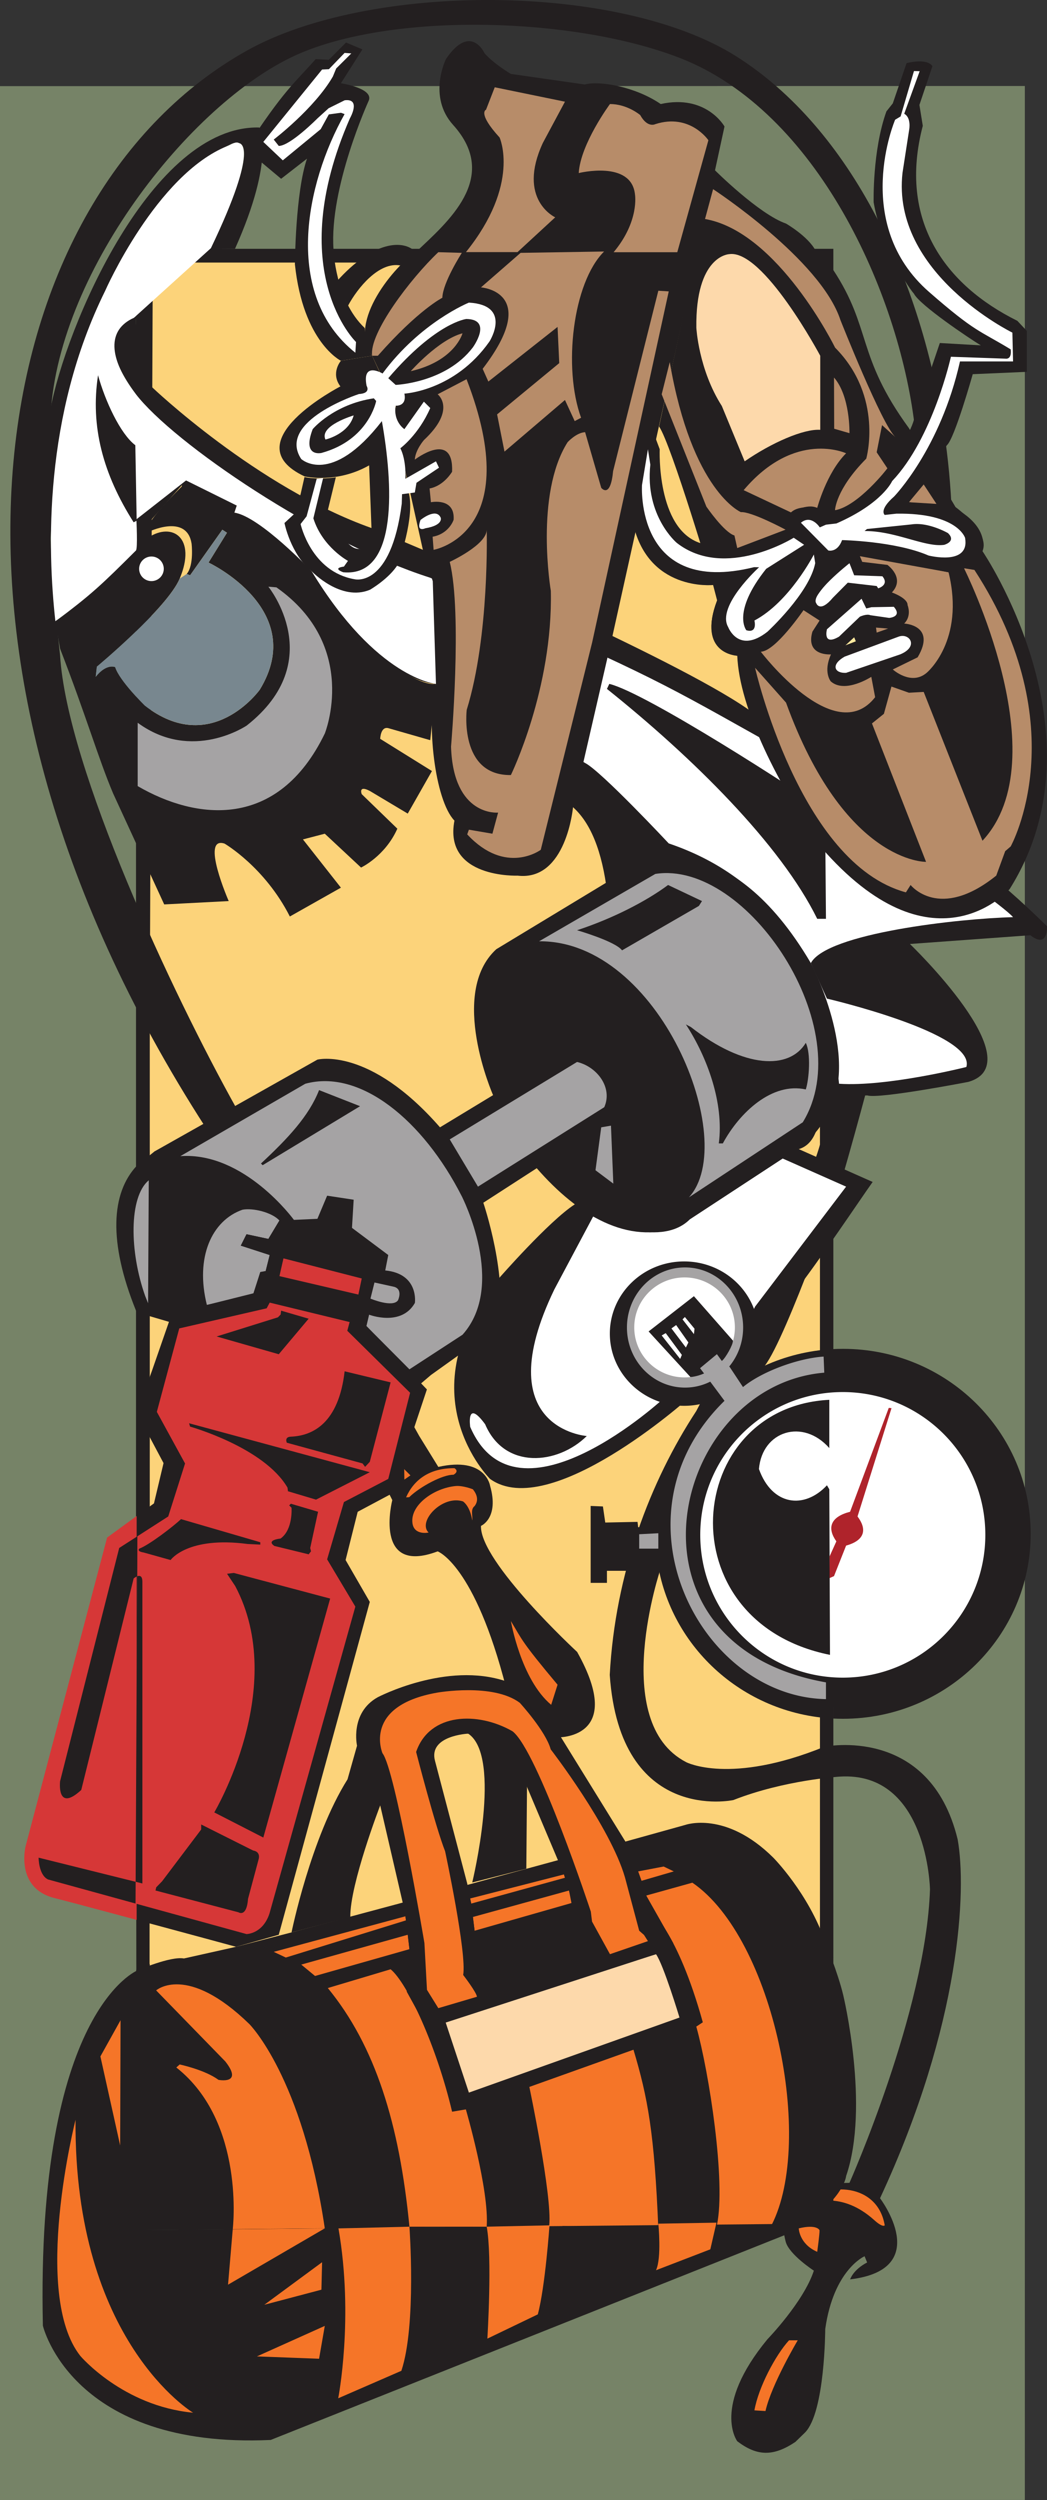 <svg xmlns="http://www.w3.org/2000/svg" width="312.617" height="745.939"><rect width="100%" height="100%" fill="#333333" stroke="none"/><path fill="#768367" d="M306 745.892 0 745.94V25.705l306-.047v720.234"/><path fill="#231f20" d="M124.836 74.24H40.609v378.512l.082 120.219.012 15.183 208.121-3.941V74.24H124.836"/><path fill="#fcd37a" d="M207.695 78.342h37.13v508.441l-200.169-.059.004-13.078.055-124.57.004-18.227v-129.8l.902-222.707h162.074"/><path fill="#231f20" d="M40.61 74.24v20.902l4.94-5.32.071-11.48 12.805-.004 4.336-4.051-22.153-.047"/><path fill="#fcd37a" d="m45.465 78.338.086 11.484 13.054-11.484zm0 0"/><path fill="#231f20" d="M202.887 17.256c41.175 15.922 65.347 70.16 70.136 109.164 2.88 72.64-8.156 133.64-27.808 213.66-4.695 19.117-37.32 80.918-37.32 80.918-13.754 20.988-24.211 48.398-25.836 78.734 3.105 44.66 36.91 37.336 36.91 37.336 15.281-6.008 31.758-6.996 31.758-6.996 26.312-1.668 26.953 33.66 26.953 33.66-1.23 36.332-24.043 87.543-24.043 87.543-15.614.133-21.946 6.512-19.059 17.5.942 3.832 8.426 8.7 8.426 8.7-3.043 9.304-13.86 20.468-13.86 20.468-16.73 20.266-9.007 30.434-9.007 30.434 5.851 4.445 10.699 4.652 17.351.199l2.867-2.793c6-6.055 6.047-30.887 6.047-30.887 2.508-17.754 11.746-21.722 11.746-21.722l.762 1.859c-4.23 2.2-5.074 5.043-5.074 5.043 25.074-3 8.926-24.203 8.926-24.203 24.289-52.184 25.867-92.262 23.176-107.082-8.348-34.281-39.825-27.621-39.825-27.621-28.117 11.433-41.218 4.597-41.218 4.597-23.204-11.972-7.625-57.8-7.625-57.8 5.332-23.34 20.625-45.493 31.093-60.5 6.52-8.399 23.367-56.903 23.367-56.903 18.418-64.004 38.848-151.93 30.993-215.707-6.32-51.3-29.04-96.683-62.903-118.058-34.879-22.012-109.367-22.18-146.015-1.75C-2.688 57.693-31.72 192.385 61.57 336.666l55.563 110.902s-5.817 22.602 13.543 15.301c0 0 11.031 3.898 20.457 40.8 0 0 2.308 13.5 15.144 14.7 0 0 20.82.809 6.047-25.496 0 0-29.113-26.902-28.71-37.606 0 0 5.515-2.296 2.706-12 0 0-1.324-8.761-15.445-5.597l-5.7-9.23-54.48-97.575c-19.293-34.5-50.703-101.723-52.754-135.305 0 0-5.316-46.5-2.808-72 2.484-43.55 43.172-94.55 74.82-107.804C119.012 3.588 171.7 5.2 202.887 17.256"/><path fill="#f57528" d="M235.586 698.26h2.605s-7.847 13.171-9.629 21.101l-3.308-.2c1.226-6.952 6.332-16.515 10.332-20.901M152.54 483.654s2.964 17.418 12.034 25l1.906-6c-10.84-12.95-10.468-13.223-13.94-19m-31.852-45.316.054 3.113 1.809-1.258zm.558 8.414c2.395-5.406 7.2-8.77 14.441-8.7 0 0 1.594.84-.269 1.958-3.152-.094-9.965 3.511-13.238 6.695l-.934.047m19.957-2.399c1.203 1.5 1.809 3.297.504 5-1.305 1-.504 2.899-.703 4.297-.688-4.422-2.766-5.687-2.766-5.687-6.175-2.004-13.636 5.992-10.273 9.289 0 0-4.332.953-4.817-2.832-.699-5.45 6.582-10.52 13.036-11.055 1.304-.11 3.484.375 5.02.988m119.843 218.055c2.601 2.348 3.121 1.55 3.121 1.55-2.387-14.058-20.336-12.085-21.863-6.5 0 0 8.765-4.05 18.742 4.95m-22.555 2.449s.13 4.676 5.516 7c0 0 .746-5.414.691-6.445 0 0-.722-1.875-6.207-.555"/><path fill="#231f20" d="M44.719 660.076v-74.102l-4.043 1.774.133 77.61 208.015-1.798v-79.347l-4-9.524v84.38"/><path fill="#231f20" d="M41.11 587.857s9.788-4.258 13.804-3.527l15.582-3.477 16.55-4.297 33.196-8.898 46.54-12.703 19.956-5.5 17.84-4.961s12.067-4.375 26.317 9.762c0 0 10.507 10.601 15.52 25.199 0 0 3.765 9.129 5.355 15.789 0 0 8.015 33.215.863 54.016 0 0-.469 6.132-12.168 14.132l-198.153 1.965-1.203-77.5"/><path fill="#231f20" d="M246.414 624.556s-4.965 21.301-3.91 26.403c0 0 3.008-2.149 4.41-1.899l-.5-24.504m-132.891-85.898s-9.058 23.531-8.925 33.297l-17.551 4.601s5.726-28.187 16.719-45.675l2.836-10.028s-2.184-9.773 6.164-14.453c0 0 20.582-10.812 38.367-4.746 0 0 9.176 1.899 6.219 31.5l-.2 24.402-16.148 4.102s9.129-37.535-1.203-44.402c-10.516-2.84-20.875 9.433-26.278 21.402m-72.949 52.254s44.707-25.137 60.489 73.965l-58.75.48-1.739-74.445"/><path fill="#f57528" d="m81.73 582.357 3.61 1.7 35.906-11.102-.2-1.2-39.316 10.602m8.223 3.801 4.113 3.398 28.184-8-.504-4.3-31.793 8.902m50.347-19.703.403 1.5 27.985-7.7-.301-1-28.086 7.2m.902 5.5.504 4.101 29.387-8.398-1.203-3.602-28.688 7.899m49.347-13.602 1.005 2.805 9.625-2.805-3.024-1.453-7.605 1.453"/><path fill="#231f20" d="m142.406 580.658 26.48-7.902 8.927 11.199-30.79 10.101-4.617-7.199v-6.199"/><path fill="#fdd9ab" d="m133.078 603.459 6.926 20.898 62.883-22.398s-4.813-15.903-7.02-18.903l-62.789 20.403"/><path fill="#f57528" d="M214.07 663.846h16.325c12.886-25.168.625-85.54-23.665-102.125l-13.773 3.835 1.203 4.5s8.055 5.887 15.688 33.32l-1.946 1.282c3.825 13.625 8.883 46.324 6.168 59.188m-24.925-52.29-31.09 11.102s6.86 32.55 5.937 41.3c0 0-.605 1.54 4.125.196l28.45.953c-1.153-28.648-3.157-39.3-7.422-53.55m-91.266-18.399 18.754-5.602c5.02 4.133 13.738 22.942 18.355 42.5l4.11-.699s7.02 24.051 6.218 35H122.25c-2.98-30.742-10.23-53.988-24.371-71.199m-28.387 72s3.863-32-16.847-48.3l1.003-.9s7.524 1.587 11.586 4.59c0 0 7.543 1.505 2.04-5.492l-20.649-21.199s9.156-8.113 27.824 10.043c0 0 15.856 15.758 22.528 60.957l-27.485.301"/><path fill="#231f20" d="M41.11 587.857S10.706 599.8 12.804 693.9c0 0 8.562 36.805 68.02 34.09l153.753-61.23-.558-3.22-191.708 1.817-1.203-77.5"/><path fill="#f57528" d="m35.992 602.756-6.015 10.8 5.906 26.586zm-13.437 29.703s-13.184 51.969 1.43 70.46c0 0 12.667 14.962 33.671 16.942 0 0-35.633-21.273-35.101-87.402m46.937 32.699-1.402 16.504 28.887-16.805zm26.68 9.801-17.25 12.699 17.05-4.5zm.805 19-1.707 9.8-18.555-.699zm4.086-29.082 21.187-.52s2.145 29.38-2.406 43l-18.86 8.203s4.715-23.98.078-50.683m44.254-.52 18.754-.398s-1.285 18.437-3.492 26.562l-15.058 7.239s1.503-24.387-.204-33.403m51.25-.898s1.036 10.23-.699 13.898l16.227-6.246 1.828-7.953-17.356.3"/><path fill="#231f20" d="m120.242 567.658-6.719-29s-7.12-20.605.57-28.937c8.122-6.336 21.852-12.657 37.04-8.067 0 0 7.469 1.992 15.144 14.7l20.461 33.1 6.219 16.102 8.102 14.301-5.192 3.2-16.094 4.855-7.558-12.149-2.324-11.707-1.504-4.8-11.035-26.102s-3.543-20.7-17.551-15.898c0 0-11.899.547-9.926 8.078l9.625 36.62 1.203 6 1.004 8.102.7 4.602v6.2l4.616 7.198 2.329 3.86-21.922 7.168-5.977-10.832.797-12.696-.504-4.3-.7-5.5-.804-4.098"/><path fill="#f57528" d="m130.875 599.158-3.387-5.457-.765-13.98s-8.72-51.891-12.516-56.61c0 0-6.078-14.125 16.297-18.09 0 0 16.672-2.972 24.7 3.032 0 0 7.737 8.433 9.226 13.886 0 0 17.816 23.051 22.187 38.25l4.235 15.867 1.437 1.258 1.172 1.844-11.336 3.898-5.352-9.73-.363-2.973s-15.847-47.964-23.37-53.797c-10.321-5.94-24.79-5.59-28.794 6.16 0 0 5.734 22.258 8.656 29.633 0 0 6.532 30.442 5.395 36.907 0 0 4.012 5.203 4.11 6.5l-11.532 3.402"/><path fill="#231f20" d="m16.535 185.346 1.406 8.199c7.883 20.336 11.47 32.894 15.844 43.21l15.246 33.09 19.258-1s-8.547-19.539-1.238-17.144c0 0 11.988 6.957 19.492 21.746l15.246-8.601-11.336-14.399 6.524-1.7 10.828 10.099s7.175-3.368 10.836-11.598l-10.633-10.3s-1.145-2.829 2.433-.95l11.305 6.75 7.223-12.7-15.446-9.605s.09-3.758 2.407-3.195l12.539 3.598 1.703-16.801c-6.406.96-23.633-11.774-37.11-33.602l-4.312-5.199s-10.563-11.023-18.754-12.3l.7-2.098-13.739-7.5s-2.293-.922-2.719 1.851c0 0-12.48 12.086-10.02 13.547 0 0 11.52-5.68 12.985 3.437 0 0 .774 6.446-1.45 9.063l1.005.398 9.629-13.597 1.386.906-5.5 8.895s29.914 14.02 15.293 37.945c0 0-14.457 20.21-34.347 4.73 0 0-7.625-7.476-8.828-11.476 0 0-2.575-1.2-5.817 2.898l.344-3.035s21.016-17.484 24.73-26.262c5.114-12.101-2.136-17.011-9.363-12.261-4.055 2.668-18.289 18.66-27.75 24.96"/><path fill="#78878f" d="m55.754 171.244 1.004.398 9.629-13.597 1.386.906-5.5 8.895s29.914 14.02 15.293 37.945c0 0-14.457 20.21-34.347 4.73 0 0-7.625-7.476-8.828-11.476 0 0-2.575-1.2-5.817 2.898l.344-3.035s21.016-17.484 24.73-26.262l2.106-1.402"/><path fill="#a5a3a4" d="M41.11 215.646v18.899c17.484 10.168 41.89 13.168 55.882-15.719 0 0 10.48-26.047-14.46-43.582l-2.407-.2s18.016 22.16-6.438 41.415c0 0-16.296 11.12-32.578-.813"/><path fill="#fff" d="M48.898 169.713a3.67 3.67 0 0 1-3.675 3.664 3.673 3.673 0 0 1-3.68-3.664 3.673 3.673 0 0 1 3.68-3.668 3.67 3.67 0 0 1 3.675 3.668"/><path fill="#231f20" d="M14.984 122.517C19.5 97.51 45.375 37.221 77.418 38.041c0 0 4.98 8.898-7.254 36.2l-7.402.046s17.5-35.133 6.5-31.441C35.766 58.713 17.64 117.853 15.043 161.43c0 0-1.863-28.914-.059-38.914"/><path fill="#231f20" d="M205.293 417.451s-41.121 36.668-58.973 23.8c0 0-25.742-25.402 2.606-59.8 0 0 14.98-17.137 22.668-22.102 0 0 24.07-96.703-.5-118.503-6.684-12.622-25.59-33.247-40.922-36.801-11.055-.586-25.55-15.38-37.11-33.602 0 0-16.011-16.933-23.066-17.5l.7-2.097-15.145-7.5-14.707 16.617-.035-42.004c-8.094-11.235-10.207-18.664-.114-23.668-.445 2.41.633 14.36 4.727 21.25 0 0 31.226 29.836 65.492 42.004l15.348 6.5s74.734 32.031 96.984 47.5c30.926 21.5 59.008 34.836 89.363 64.804 0 0 .414 6.88-4.957 2.688l-35.964 2.61s37.011 35.558 17.437 41.148c0 0-26.691 5.16-30.156 4.039l-14.16.215s1.406 13.601-6.317 15.8l22.067 9.801c-8.82 12.41-40.082 60.86-55.266 64.801"/><path fill="#fff" d="m233.68 345.65 18.953 8.399-27.18 35.8c-3.226 7.2-16.398 21.582-26.98 27.102 0 0-44.137 40.977-58.075 8.785 0 0-1.27-8.586 4.454-.797 5.804 13.633 21.703 12.067 30.351 3.512 0 0-29.785-2.11-9.676-43.754l11.582-21.746s19.657 10.07 28.883.836l27.688-18.137M39.984 94.826c-7.957 3.5-7.73 11.922.512 22.684 11.274 14.71 54.899 44.332 87.941 54.859 65.07 29.016 65.11 29.004 98.22 47.574 0 0 70.644 47.637 75.823 53.703-16.156.403-55.57 4.766-60.378 13.703l4.812 10.598s44.566 10.367 41.625 20.402c0 0-23.602 5.965-38.012 5-4.273-42.171-24.992-62.957-50.851-71.703 0 0-20.164-21.554-24.973-24 0 0-40.152-23.933-44.531-23.601 0 0-17.684-1.531-37.11-33.602 0 0-15.343-16.265-23.066-17.5l.7-2.097-15.145-7.5-14.832 11.613s.445 8.715-.13 9.289c-9.964 9.937-13.542 13.387-24.054 21.098-2.379-21.434-3.586-61.227 14.863-98.57 0 0 15.243-34.712 36.579-43.24 1.097-.437 2.476-1.452 3.421-.804 0 0 6.54.102-8.425 31.309L39.984 94.826"/><path fill="#231f20" d="m181.926 204.045-.703 1.5c25.472 20.347 51.863 46.375 62.785 68.601h2.61l-.266-32.34c-7.856-5.644-53.375-35.085-64.426-37.761m-141.52-71.203.403 22.5-.903.5c-9.105-14.336-12.984-28.524-10.633-43.899 2.09 7.613 6.633 17.508 11.133 20.899m2.949 253.851 1.063-34.543 1.707-8.601L94.77 316.15s15.445-4.004 36.605 20.2l15.848-9.602s-13.414-30.375.964-43.54l44.004-26.62s25.637-10.442 49.91 30.761c0 0 14.747 27.7 5.215 44.7 0 0-3.71 8.699-13.636 13.601l-31.223 20.414c-14.82 5.434-29.86-3.343-42.195-17.515l-15.95 10.3s7.723 22.704 4.215 37.204l-19.859 14.199-6.219 5.3-78.851-23.18-.243-5.679"/><path fill="#231f20" d="m44.602 392.33 20.078 6.422-2.91-9.403c-3.508-40.699 21.664-25.199 21.664-25.199l4.312-.199c-15.644-21.102-41.621-20.402-41.621-20.402l-1.55 1.254.027 47.527"/><path fill="#a5a3a4" d="m179.516 336.35-1.711 12.808 5.324 3.992-.703-17.3-2.91.5m-125.668 8.601 37.308-21.602c16.395-4.496 35.211 10.914 46.739 33.602 0 0 13.523 26.398.214 41.277l-15.859 10.325-12.84-12.903-21.664-31.699s-14.809-20.375-33.898-19"/><path fill="#231f20" d="m95.27 325.248 12.238 4.8-29.086 17.602-.504-.5c8.035-7.469 14.332-14.18 17.352-21.902"/><path fill="#a5a3a4" d="m134.285 339.951 38.012-23.102c5.906 1.387 10.738 7.59 8.125 13.5l-37.711 23.7-8.426-14.098m26.68-59.105 34.7-20.098c27.355-4.32 61.112 46.348 44.03 74.101l-34 22.399c15.328-16.73-8.863-76.742-44.73-76.402"/><path fill="#231f20" d="M172.297 277.549s11.433 3.297 13.437 6l22.942-13.254.93-1.45-10.13-4.796c-6.496 4.836-16.515 10-27.18 13.5m32.497 28.101c6.39 9.785 11.41 23.477 9.828 35.5h1.203c5.024-9.285 14.727-18.332 24.774-16.101 1-3.133 1.547-10.743 0-13.903-4.883 8.07-18.325 7.782-34.328-4.726l-1.477-.77"/><path fill="#a5a3a4" d="m83.434 364.15-3.309 5.5-6.52-1.398-1.707 3.398 8.63 2.801-1.208 4.8-1.62.305-2.173 6.754-13.757 3.04c-3.551-14.227 1.468-25.227 10.644-28.419 3.09-.582 8.734.754 11.02 3.22"/><path fill="#231f20" d="m44.574 344.803-3.765 3.046c-7.567 8.098-8.547 22.57-.2 43.204l3.993 1.66-.028-47.91"/><path fill="#a5a3a4" d="M43.355 386.693c-4.695-13.144-4.917-29.562 1.063-34.543l-.2 36.7-.863-2.157"/><path fill="#231f20" d="m40.805 452.318 5.168-3.765 2.859-12.02-7.973-14.98 4.563-12.704 5.316-15.296 11.032-4.204 14.246-3.566 1.734-6.27 1.57-.261 1.207-4.801-8.629-2.8 1.707-3.4 6.52 1.4 3.309-5.5 11.336-.5 2.906-6.903 7.926 1.203-.504 8.398 10.832 8.102-.903 4.602c10.13 1 8.852 9.695 8.852 9.695-4.09 7.195-13.664 3.504-13.664 3.504l-.805 3.398 18.055 18.903-10.332 31-10.328 5.5-3.614 14.402 7.223 12.5-27.18 99.3-12.738 3.598s-15.031-4.082-29.695-8.027l.004-120.508"/><path fill="#d63737" d="M40.8 572.826c-9.968-2.684-19.769-5.3-24.558-6.523a12.055 12.055 0 0 1-.566-.153c-11.16-3.265-8.012-15.39-8.012-15.39l24.316-92.008 8.825-6.434-.004 120.508m43.836-197.375-1.203 5.3 23.57 5.5 1.004-4.8-23.371-6"/><path fill="#a5a3a4" d="m111.816 382.65-1.203 4.801s6.633 2.816 8.227.5c0 0 1.535-3.246-1.149-4.012l-5.875-1.289"/><path fill="#d63737" d="m40.469 567.943 33.136 9.113s4.848-.023 6.856-6.136l25.64-91.567-8.425-14.101 5.015-17.102 13.239-6.898 6.52-25.7-18.755-18.5.7-2.601-23.868-5.8-.906 1.698-26.098 5.997-6.695 24.906 8.426 15.398-5.02 15.805-9.222 5.922-.543 109.566"/><path fill="#231f20" d="m40.469 567.943-26.137-7.187c-2.816-1.348-2.809-6.5-2.809-6.5l30.993 7.699v-90.05c-.024-3.196-2.61-.954-2.61-.954l-15.644 63.105c-7.43 6.852-6.32-2.601-6.32-2.601l17.652-69.602 5.418-3.476-.543 109.566m43.469-176.89 8.222 2.398-8.926 10.602-18.554-5.301 18.312-5.719.801-.828.144-1.152m18.965 18.093 13.73 3.305-6.218 23.7-1.402 1.5-.766-1.02-22.605-6.18s-.825-1.723 1.195-1.805c6.695-.261 14.305-4.187 16.066-19.5M56.457 424.65l.3 1s22.063 6.168 29.087 18.2l.14 1.085 8.371 2.5 16.06-8.183-53.958-14.602m30.387 24.004-.5.496.703.703s.496 6.52-3.281 9.196c0 0-4.446.402-1.852 2.203l10.246 2.5.703-.899-.242-.976 2.348-10.824-8.125-2.399"/><path fill="#231f20" d="M54.047 453.252c-2.242 2.12-9.422 7.656-12.438 8.8 0 0-.925.797 1.262 1.149l8.066 2.254s4.961-7.164 23.024-4.785l3.758.183v-.703l-23.672-6.898m15.738 16.051 28.793 7.652-19.957 71.3-14.644-7.5s22.246-37.359 6.257-67.53l-2.445-3.672 1.996-.25m-9.719 75.05v1.5L48.38 561.326l-1.73 1.77-.223.96 24.773 6.5s2.446 1.637 2.86-4.015l3.156-11.785s.773-2.246-1.653-2.637l-15.496-7.766m64.085-469.109h84.051l8.121-37.504s-5.414-9.7-19.054-6.7c-7.649-5.237-18.41-7.027-22.668-5.827l-22.063-3.157s-4.898-2.832-7.867-6.171c0 0-4.098-9.133-11.488 1.68 0 0-5.614 11.156 2.117 19.718 14.226 15.758-1.82 29.094-11.149 37.961"/><path fill="#b78c69" d="M139.121 75.22h15.395l11.261-10.378s-11.523-5.27-3.687-22.204l6.598-12.296-20.965-4.301-2.606 6.7s-2.66.944 4.055 8.288c0 0 6.332 13.86-10.05 34.192m43.003-44.181s-8.793 11.868-9.328 20.598c0 0 15.75-3.94 16.8 6.399 0 0 1.376 7.953-6.382 17.219h19.008l9.289-33.414s-5.485-8.137-15.848-4.801c0 0-2.328 1.254-4.508-2.707 0 0-3.847-3.293-9.031-3.293"/><path fill="#231f20" d="m208.203 75.54-25.375 114.403-11.734 50.903s-1.977 22.125-16.535 20.414c0 0-22.18.886-18.871-16.414-5.922-6.137-8.5-29.59-5.516-40.801l-.957-30.633-2.953-9.367-6.723-30.301-1.402-12.7-7.02-14.902c-7.722-10.101 7.223-27.3 13.035-30.898l84.051.297"/><path fill="#b78c69" d="m155.445 75.443-11.832 10.301s18.153 1.297.5 24.3l1.703 3.798L166.48 97.54l.5 10.8-18.554 15.301 2.207 11.102 18.054-15.402 2.907 6.3 1.906-1c-5.414-14.847-2.52-40.265 6.871-49.601l-24.926.402m-26.273 84.7.297 3.903s27.683-4.801 9.832-50.903l-8.625 4.5s5.8 4.414-4.098 13.66c0 0-2.574 2.942-2.723 5.84 0 0 11.633-8.949 11.133 3.602 0 0-2.41 4.2-6.722 5l.402 4.102s7.238-1.485 6.777 5.234c0 0-1.308 4.164-6.273 5.062"/><path fill="#b78c69" d="m196.566 86.744 3.11.2-22.86 104.694-15.351 61.91s-10.43 7.798-21.965-4.6l.504-1.4 7.02 1.2 1.703-6.3s-13.372 1.315-14.055-19.669c0 0 3.426-39.785-.387-55.137 0 0 11.082-5.097 11.031-9.597 0 0 .91 31.504-5.964 53.754 0 0-2.36 19.648 13.187 19.449 0 0 12.582-25.703 11.93-54.953 0 0-4.887-28.723 5.008-44.364 0 0 2.57-2.84 5.226-2.988l4.813 16.602s2.734 3.496 3.55-5l13.5-53.801"/><path fill="#231f20" d="M124.152 75.244c-3.543-3.867-12.687-3.535-23.675 8.797l3.418 7.2c2.867-5.349 9.265-13.212 15.652-12.04l4.605-3.957"/><path fill="#b78c69" d="m130.875 75.244 7.02.2s-5.715 8.866-5.817 13.398c0 0-7.156 3.566-19.258 17.3h-1.703c-.98-6.675 11.48-23.062 19.758-30.898"/><path fill="#231f20" d="m94.266 17.638 3.914.204 5.133-5.153 4.894 2.051-6.418 10.102s10.176 1.523 8.23 5.363c0 0-11.742 25.8-10.437 44.234 0 0 .469 15.102 9.328 23.438 0 0 .445 6.133 2.207 8.265l-9.328 1.5s-11.281-5.5-13.738-28.8c0 0 .148-21.45 3.61-31.5l-7.723 6-10.633-8.903c11.535-17.648 14.39-19.398 20.96-26.8"/><path fill="#231f20" d="m110.914 157.545-.7-18.7c-9.73 5.547-19.257 3.297-19.257 3.297-21.715-10.148 10.68-26.851 10.68-26.851-3.012-4 .152-7.649.152-7.649l9.328-1.5 7.375 16.149 3.473 24.469c2.16 7.218-3.125 21.586-3.125 21.586-2.61 4.296-8.356 7.605-8.356 7.605-8.707 3.656-17.421-5.508-17.421-5.508-6.317-5.097-8.126-14.398-8.126-14.398l2.81-2.602 2.007-6 1.16-5.113c2.602.637 7.484.445 9.36.078l-2.395 9.836s4.633 10.945 8.723 11.48l2.109.32s2.43-1.652 2.203-6.5"/><path fill="#fff" d="m102.89 15.79-4.69 4.86-2.028.09-17.55 21.602 5.816 5.5 11.32-9.305 2.422-4.399 3.61-.5 1.1.403c-11.718 20.824-18.417 53.976 3.212 71.203l.199-3.203s-21.828-20.918-1.836-66.711c0 0 3.484-6.031-1.55-5.41l-4.786 2.37-3.36 3.052s-8.124 8.199-11.535 8.199l-1.504-1.899s12.133-9.254 17.653-18.8l.992-2.407 4.523-4.496-2.007-.148m37.113 74.499c13.035.75 6.16 11.575 6.16 11.575-10.39 14.824-25.422 15.578-25.422 15.578.805 3.899-2.605 3.602-2.605 3.602-.801 4.75 2.605 7 2.605 7l5.82-8.203 1.907 1.902c-3.492 8-8.93 12-8.93 12 1.856 3.7 1.508 9.102 1.508 9.102l9.125-5.204.902 1.903-6.719 4.5-.5 2.898-3.812.5-.09 2.852c-3.25 25.25-14.05 22.535-14.05 22.535-13.04-2.219-16.149-16.484-16.149-16.484l1.793-2.297 3.02-11.203 1.906-.204-2.91 12.004c2.71 8.598 10.332 12.7 10.332 12.7l-1.204 1.699c-3.71.5-.203 1.699-.203 1.699 16.7 1.55 14.766-26.973 11.535-45.102-15.195 19.602-24.085 11.305-24.085 11.305-7.442-11.348 17.218-19.379 17.218-19.379 3.762-.226 2.305-2.449 2.305-2.449-1.453-7.422 4.766-3.676 4.766-3.676 11.332-15.351 25.777-21.152 25.777-21.152m-14.445 64.851s4.613-3.8 6.02-.699c0 0 .94 2.25-4.599 3.176 0 0-2.828 1.375-1.421-2.477"/><path fill="#231f20" d="m111.617 118.842.703.8s-2.148 11.598-16.32 15.5c0 0-5.895 1.403-2.637-7.097 0 0 6.168-7.403 18.254-9.203m27.629-23.672c8.027.129 1.93 8.496 1.93 8.496-8.102 10.62-23.04 11.176-23.04 11.176l-2.206-2c14.293-16.7 23.316-17.672 23.316-17.672"/><path fill="#fff" d="M97.176 131.142c-1.957-4.148 8.426-7.199 8.426-7.199-1.555 5.649-8.426 7.2-8.426 7.2"/><path fill="#b78c69" d="M122.648 110.744s8.278-9.402 15.45-11.3c0 0-2.207 8.25-15.45 11.3"/><path fill="#231f20" d="M213.41 50.74s13.149 13.129 21.274 15.965c0 0 6.515 3.734 8.824 8.035l5.226 5.707c11.621 17.594 6.88 25.692 22.657 47.297l13.914 23.55s10.457 7.548 8.047 13.15c0 0 37.21 54.503 8.125 100.804 0 0-21.965 25.601-54.86-10.8-14.465-19.907-25.89-43.392-26.48-58.802 0 0-12.133-.402-6.016-16.5l-1.203-4.601s-12.496-42.074-16.129-47.29L213.41 50.74"/><path fill="#b78c69" d="M212.918 56.44s32.113 20.991 38.02 39.046c0 0 12.425 31.356 16.44 34.957l-4.015-3.601-1.601 8.101 3.207 4.801s-8.625 11.2-15.645 12.5c0 0 .102-6.102 9.328-15.402 0 0 5.258-18.434-9.304-33.118 0 0-16.977-34.582-38.84-38.382l2.41-8.903m12.535 142.805s13.238 58.402 45.035 67.004l1.403-2.2s8.523 10.9 25.574-2.8l2.668-7.29 1.644-1.413s19.758-35.5-10.832-82.5l-3.105-.5s28.48 56.601 5.512 81.3L275.8 206.444l-4.41.242-5.22-1.84-2.253 8.133-3.563 2.868 16.149 41.3s-24.344.578-41.809-47.511l-9.242-10.391"/><path fill="#b78c69" d="M239.895 182.045s-8.325 12.3-12.735 12.398c0 0 22.043 29.043 34.14 13.574l-1.144-6.074s-7.855 5.11-12.101 1.356c0 0-2.34-2.754.066-8.055 0 0-7.691.644-5.55-6.777l2.14-3.32-4.816-3.102m16.851-16.102.703 1.7 7.52.902s5.43 3.875 1.336 8.222c0 0 4.754 1.657 4.683 3.778 0 0 1.328 3.148-1.004 5.5 0 0 9.715.449 4.004 10.078l-7.414 3.621s5.496 4.96 10.125.988c0 0 11.528-9.527 6.524-29.988 0 0-23.555-5.098-26.477-4.8"/><path fill="#fff" d="M253.637 168.045s-11.899 9.332-9.895 11.976c0 0 1.07 2.953 4.953-1.695l4.442-4.48 8.625 1 .453.69s3.433-.987 1.25-3.593l-8.426-.3-1.402-3.598m3.609 10.601-10.328 9.098s-1.395 5.14 3.61 2.2l6.214-5.95s2.031-.945 3.13-.441l5.624.808s4.024-.289 1.379-3.316l-6.691.125-1.532.375-1.406-2.899"/><path fill="#feeaa0" d="m255.04 190.146.503 1.2-3.11 1.199zm0 0"/><path fill="#b78c69" d="m261.559 187.244.203 1.5 3.41-1.2zm0 0"/><path fill="#fff" d="m268.27 189.967-16.09 5.953c-4.22 2.406-3.02 5.027.453 4.828l16.148-5.504c5.707-2.355 2.758-6.535-.511-5.277"/><path fill="#b78c69" d="m275.8 144.545-4.41 5.3 8.223.5zm-26.777-31.903.051 15.282 4.563 1.32s.27-11-4.614-16.602m-12.738 40.301s4.582-2.898 7.723-1.398c0 0 2.742-10.434 8.625-16.301 0 0-15.246-7.137-30.59 11l14.242 6.7"/><path fill="#b78c69" d="m199.977 108.045-2.407 9.597 13.34 33.508s5.258 7.676 8.38 8.617l.847 3.778 14.441-5.5s-10.219-5.489-13.363-5.242c0 0-14.582-6.094-21.238-44.758"/><path fill="#231f20" d="M212.918 174.545s-19.86 2.101-24.07-19.203l5.699-27.801 2.43 6.484s-1.012 23.77 12.128 28.02c0 0 5.918 2 11.032 1.5l14.441-5.5c-.074-3.969 1.133-7.582 9.43-6.5l5.316.699s6.469-.05 15.645-12.5c0 0 7-10.29 7.965-14.746l7.683-22.656 12.235.703c-3.512-2.125-18.188-11.98-19.957-15.403-2.641-3.058-10.083-15.574-12.04-27.3 0 0-.398-15.403 3.813-27.102l1.906-2.398 4.113-12s5.965-1.653 7.723.898l-3.887 11.566 1.008 6.235c-7.402 28.25 6.653 47.492 28.235 58.183l2.828 3.02v12.2l-16.149.698s-5.418 19.25-7.722 21.2l-11.332 17.004 13.035 1.449s10.836 4.8 8.926 13.148c0 0-2.305 5.75-10.13 6.301l-26.476-4.8s-8.125 4.55-13.039 12.202l-3.812 3.899s-7.82 11.3-12.735 12.398l-7.023 1.203s-12.035-.902-6.016-16.5l1.856-4.851-3.059.25"/><path fill="#fdd9ab" d="M222.344 137.642c8.05-5.562 17.61-9.734 22.566-9.398v-22.102s-17.086-32-27.273-30.3c0 0-10.004.449-9.719 21.949 0 0 .644 12.43 7.61 23.344l6.816 16.507"/><path fill="#fff" d="m193.46 134.045-1.769 10.66s-2.214 33.348 33.477 24.512l1.488.027s-12.863 11.617-9.222 17.875c0 0 3.074 8.133 11.714 1.363 0 0 12.528-11.508 14.262-20.472l-.406-2.567s-7.219 14.137-17.75 19.703c0 0 1.035 3.899-2.41 2.899 0 0-4.446-5.332 5.922-18.332l11.332-7.168-3.11-2.102s-20.5 12.79-34.922 1.527c0 0-9.558-8.007-7.89-23.328l-.715-4.597m51.309 23.308s-2.528-3.965-5.63-1.386l8.176 8.277s2.711.75 4.114-3.102c0 0 15.847.293 25.8 4.598 0 0 12.403 3.2 10.93-5.246 0 0-2.226-7.52-20.531-7.234l-3.461.382s-1.883-1.394 2.793-5.496c0 0 13.855-14.254 19.672-40.304h15.847l-.199-8.598s-36.226-17.703-32.804-47.703l2.011-13.016s.606-3.433-1.504-4.586l4.614-12.699-1.703-.035-3.985 13.531-1.64.992s-13.247 31.004 10.175 51.418c13.836 12.063 14.793 11.305 24.332 17.098 0 0 .516 3.07-1.648 2.766l-16.203-.567s-5.348 24.266-17.551 37.102c0 0-2.852 6.617-16.637 12.64l-3.12.36-1.848.808"/><path fill="#231f20" d="m258.86 157.838-.712.605c9.23-.066 18.086 4.934 23.762 4.117 0 0 3.754-.996 1.13-3.507 0 0-5.821-3.352-10.825-2.598l-13.356 1.383m-35.332 257.035c8.336-5.485 18.36-8.68 29.137-8.68 29.012 0 52.535 23.153 52.535 51.711 0 28.555-23.523 51.707-52.535 51.707-29.016 0-52.535-23.152-52.535-51.707 0-14.824 6.336-28.191 16.492-37.621l-.297-.316-1.8-2.961a22.665 22.665 0 0 1-10.25 2.434c-12.254 0-22.188-9.645-22.188-21.544 0-11.894 9.934-21.535 22.187-21.535 12.25 0 22.188 9.64 22.188 21.54 0 5.487-2.117 10.5-5.602 14.3l2.371 2.586.297.086"/><path fill="#231f20" d="M248.793 512.748c.965.047 1.937.07 2.91.07 30.953 0 56.043-24.707 56.043-55.187 0-30.48-25.09-55.188-56.043-55.188-1.062 0-2.125.028-3.176.086l.266 110.219"/><path fill="#231f20" d="M248.527 402.53c-28.78 1.585-51.761 24.554-52.824 53.038l-5.152.102-.2-1.602-9.628.2-.703-4.801-3.66-.149v22.95h4.863v-3.598h10.53v-4.102l4.321-.238c3.242 26.39 25.399 47.039 52.719 48.418l-.266-110.219"/><path fill="#a5a3a4" d="M190.852 457.76v4.3h5.714v-4.601l-5.714.3"/><path fill="#fff" d="M249.055 500.467c-22.301-1.336-39.97-19.864-39.97-42.524 0-22.57 17.532-41.043 39.708-42.512l.262 85.036m0 0a40.59 40.59 0 0 0 2.59.078c23.503 0 42.558-19.07 42.558-42.602 0-23.527-19.055-42.605-42.558-42.605-.958 0-1.91.035-2.852.093l.262 85.036"/><path fill="#231f20" d="M247.617 432.053V417.65c-43.426 2.153-49.191 66.153.203 76.102l-.203-49.399-.703-1.203c-6.777 7.27-16.402 6.078-20.305-4.847.965-11.41 13.157-15.176 21.008-6.25"/><path fill="#a5a3a4" d="m216.324 417.951-4.258-5.719a16.804 16.804 0 0 1-7.527 1.774c-9.578 0-17.344-8.028-17.344-17.926 0-9.902 7.766-17.93 17.344-17.93 9.582 0 17.348 8.028 17.348 17.93 0 4.441-1.567 8.508-4.157 11.637l.16.156 3.954 5.976c5.597-4.617 16.347-8.582 24.07-9.097l.2 4.8c-45.688 3.829-63.962 80.954.503 92.403v5c-37.793-.746-65.289-54.824-30.293-89.004"/><path fill="#feeaa0" d="M204.176 384.803c-6.153 0-11.137 4.71-11.137 10.52 0 5.812 4.984 10.523 11.137 10.523 6.148 0 11.133-4.711 11.133-10.524 0-5.808-4.985-10.52-11.133-10.52"/><path fill="#fff" d="m214.055 404.053-5.016 4.164 1.207 1.578a15.012 15.012 0 0 1-5.848 1.172c-8.296 0-15.02-6.676-15.02-14.914 0-8.239 6.724-14.918 15.02-14.918 8.297 0 15.024 6.68 15.024 14.918a14.8 14.8 0 0 1-3.902 10.027l-1.465-2.027"/><path fill="#231f20" d="m210.246 409.795-1.207-1.578 5.016-4.164 1.465 2.027c1.167-.953 3.386-4.852 3.324-6.098l-11.653-13.25-13.53 10.52 12.503 13.62s1.852-.105 4.082-1.077"/><path fill="#fff" d="m197.57 398.451 5.516 7 .504-1.2-4.817-6.5-1.203.7m2.91-2.101 4.313 5.703.746-1.516-3.652-5.188-1.407 1m3.31-2.699 3.41 4.403.171-1.618-2.879-3.484-.703.7"/><path fill="#af232b" d="m247.7 464.357 2.023-4.476c-2.832-3.965-1.825-7.313 4.097-8.828l11.551-31 .824.085-10.152 32.317c2.734 3.633 2.473 7.043-3.41 8.695l-3.61 9.102-1.324.586v-6.48"/></svg>
